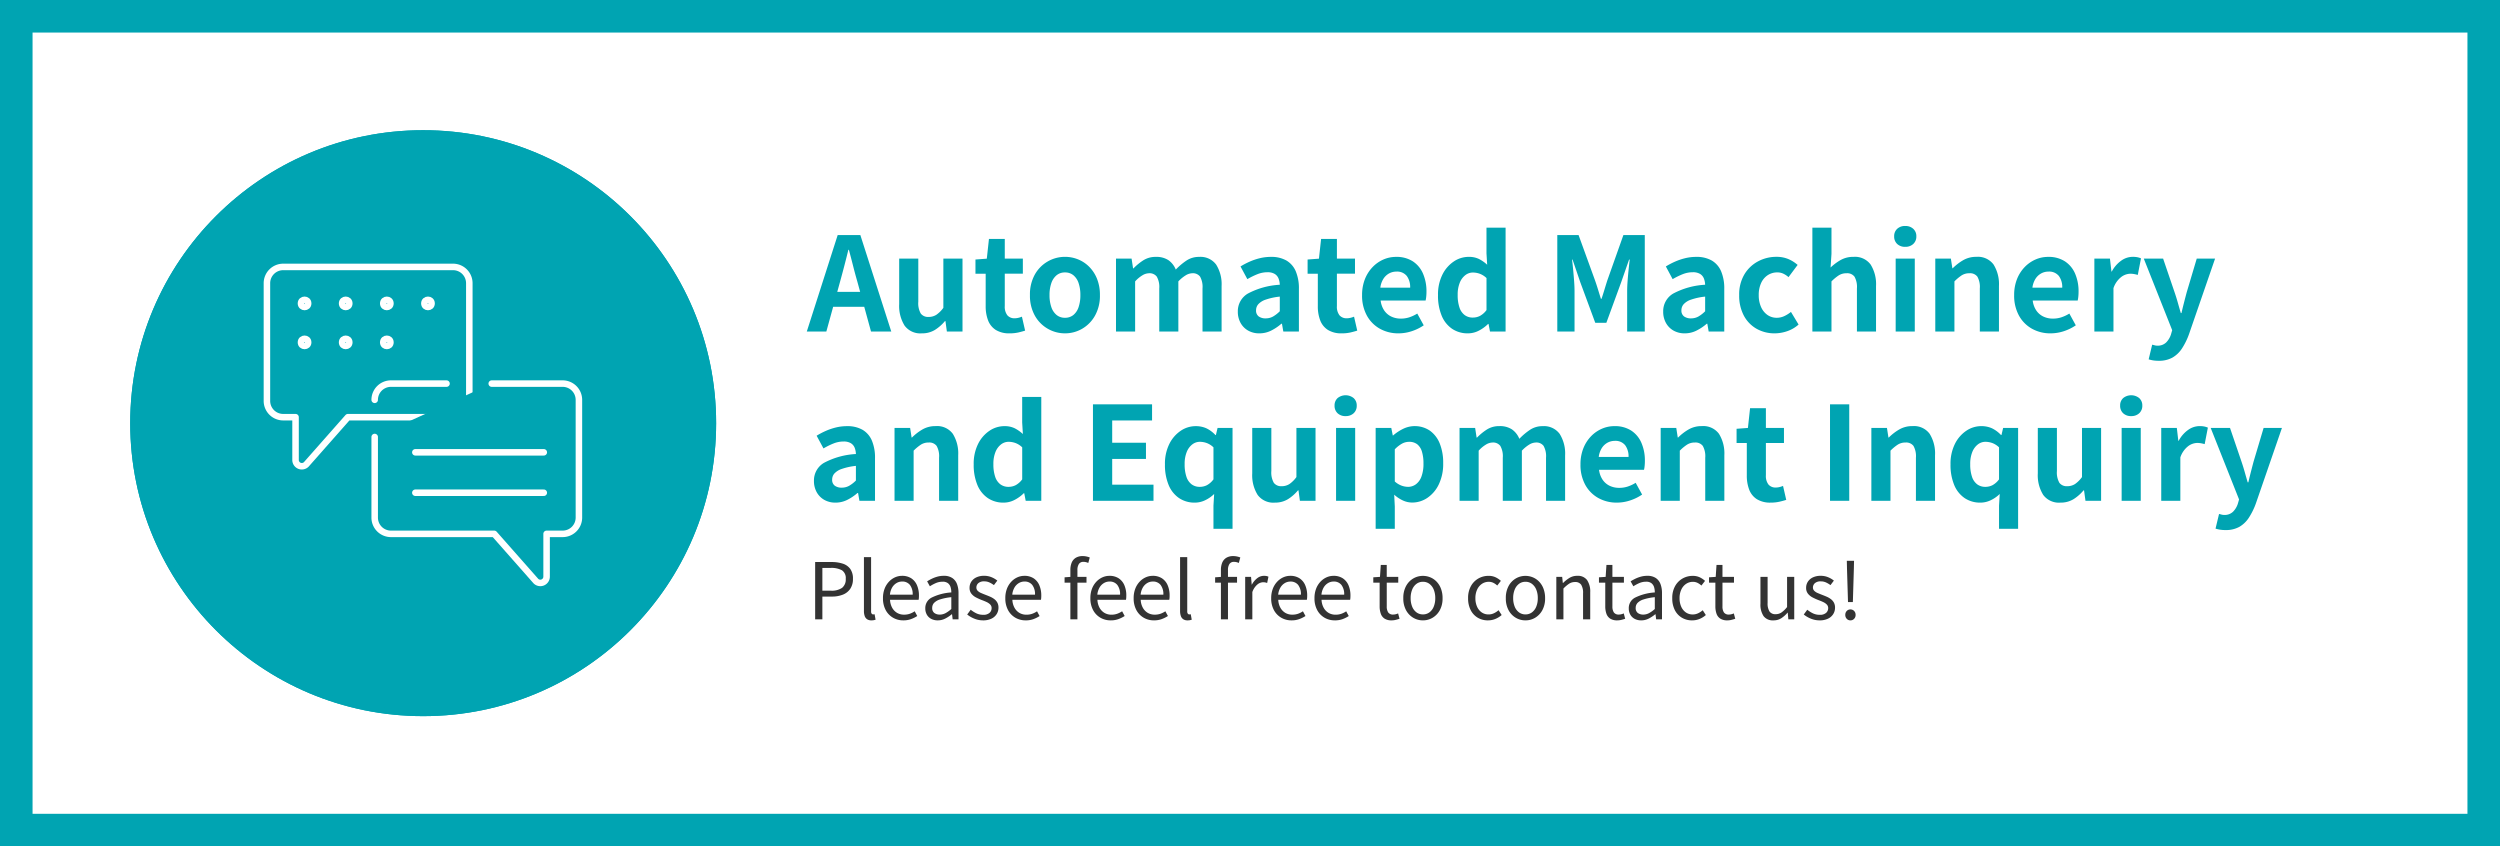 <svg xmlns="http://www.w3.org/2000/svg" width="384" height="130" viewBox="0 0 384 130">
  <g id="グループ_24254" data-name="グループ 24254" transform="translate(-15 -1447)">
    <g id="長方形_24723" data-name="長方形 24723" transform="translate(15 1447)" fill="#fff" stroke="#00a4b2" stroke-width="5">
      <rect width="384" height="130" stroke="none"/>
      <rect x="2.5" y="2.5" width="379" height="125" fill="none"/>
    </g>
    <g id="グループ_14184" data-name="グループ 14184" transform="translate(5 11.711)">
      <path id="パス_69746" data-name="パス 69746" d="M1.208,0V-8.8H3.715a5.458,5.458,0,0,1,1.732.248A2.282,2.282,0,0,1,6.6-7.742a2.532,2.532,0,0,1,.413,1.528A2.653,2.653,0,0,1,6.6-4.689a2.444,2.444,0,0,1-1.14.9,4.526,4.526,0,0,1-1.7.295H2.316V0ZM2.316-4.4H3.626a2.8,2.8,0,0,0,1.717-.434,1.633,1.633,0,0,0,.563-1.38,1.427,1.427,0,0,0-.582-1.319,3.376,3.376,0,0,0-1.75-.361H2.316ZM9.852.161a1.163,1.163,0,0,1-.664-.172.983.983,0,0,1-.372-.5A2.332,2.332,0,0,1,8.7-1.3V-9.551h1.1v8.326a.559.559,0,0,0,.093.359.273.273,0,0,0,.213.111.753.753,0,0,0,.093-.006l.139-.018.15.84q-.117.035-.264.068A1.765,1.765,0,0,1,9.852.161Zm4.894,0A3.105,3.105,0,0,1,13.17-.247a2.95,2.95,0,0,1-1.127-1.171,3.766,3.766,0,0,1-.418-1.833,3.988,3.988,0,0,1,.241-1.429,3.286,3.286,0,0,1,.659-1.08,2.906,2.906,0,0,1,.942-.685,2.619,2.619,0,0,1,1.084-.235,2.543,2.543,0,0,1,1.409.373,2.371,2.371,0,0,1,.884,1.062,3.982,3.982,0,0,1,.306,1.625q0,.171-.012.332A2.1,2.1,0,0,1,17.1-3H12.708a2.776,2.776,0,0,0,.318,1.2,2.067,2.067,0,0,0,.753.8,2.081,2.081,0,0,0,1.095.284,2.607,2.607,0,0,0,.866-.137,3.32,3.32,0,0,0,.757-.383l.393.728a4.86,4.86,0,0,1-.951.473A3.385,3.385,0,0,1,14.746.161ZM12.694-3.785h3.492a2.312,2.312,0,0,0-.425-1.5,1.46,1.46,0,0,0-1.2-.519,1.662,1.662,0,0,0-.857.236,1.925,1.925,0,0,0-.671.684A2.677,2.677,0,0,0,12.694-3.785ZM20.029.161a2.111,2.111,0,0,1-.974-.22,1.659,1.659,0,0,1-.68-.635,1.91,1.91,0,0,1-.25-1,1.8,1.8,0,0,1,.958-1.635,7.929,7.929,0,0,1,3.038-.8,2.651,2.651,0,0,0-.106-.8,1.218,1.218,0,0,0-.4-.611,1.283,1.283,0,0,0-.83-.237,2.59,2.59,0,0,0-1.067.222,6.17,6.17,0,0,0-.889.481l-.422-.76a6.98,6.98,0,0,1,.7-.39,5,5,0,0,1,.865-.327,3.652,3.652,0,0,1,.992-.132,2.3,2.3,0,0,1,1.3.332,1.921,1.921,0,0,1,.731.931,3.887,3.887,0,0,1,.233,1.41V0h-.9l-.093-.779h-.045a5.149,5.149,0,0,1-1,.663A2.511,2.511,0,0,1,20.029.161Zm.308-.887a1.9,1.9,0,0,0,.893-.221,4.472,4.472,0,0,0,.892-.641V-3.4a8.179,8.179,0,0,0-1.738.346,2.138,2.138,0,0,0-.922.543,1.1,1.1,0,0,0-.275.741.92.92,0,0,0,.333.8A1.363,1.363,0,0,0,20.337-.727Zm6.654.887A3.491,3.491,0,0,1,25.662-.1a4.218,4.218,0,0,1-1.1-.641l.538-.732a4.516,4.516,0,0,0,.883.56,2.392,2.392,0,0,0,1.043.219,1.377,1.377,0,0,0,.967-.3.954.954,0,0,0,.32-.725.766.766,0,0,0-.221-.56,1.9,1.9,0,0,0-.566-.384q-.345-.159-.708-.291a9.427,9.427,0,0,1-.887-.4,2.185,2.185,0,0,1-.721-.58,1.4,1.4,0,0,1-.286-.906,1.7,1.7,0,0,1,.268-.94,1.85,1.85,0,0,1,.77-.661,2.737,2.737,0,0,1,1.207-.244,2.914,2.914,0,0,1,1.126.215,3.514,3.514,0,0,1,.893.522l-.523.694a3.818,3.818,0,0,0-.693-.413,1.877,1.877,0,0,0-.789-.163,1.292,1.292,0,0,0-.916.28.879.879,0,0,0-.295.659.7.7,0,0,0,.2.508,1.608,1.608,0,0,0,.522.342q.326.141.688.28t.712.289a3.12,3.12,0,0,1,.637.373,1.694,1.694,0,0,1,.46.533,1.6,1.6,0,0,1,.174.783,1.824,1.824,0,0,1-.273.973,1.9,1.9,0,0,1-.8.705A2.9,2.9,0,0,1,26.991.161Zm6.547,0a3.105,3.105,0,0,1-1.576-.408,2.95,2.95,0,0,1-1.127-1.171,3.766,3.766,0,0,1-.418-1.833,3.988,3.988,0,0,1,.241-1.429,3.286,3.286,0,0,1,.659-1.08,2.906,2.906,0,0,1,.942-.685,2.619,2.619,0,0,1,1.084-.235,2.543,2.543,0,0,1,1.409.373,2.371,2.371,0,0,1,.884,1.062A3.982,3.982,0,0,1,35.94-3.62q0,.171-.012.332a2.1,2.1,0,0,1-.04.293H31.5a2.776,2.776,0,0,0,.318,1.2,2.067,2.067,0,0,0,.753.8,2.081,2.081,0,0,0,1.095.284,2.607,2.607,0,0,0,.866-.137,3.32,3.32,0,0,0,.757-.383l.393.728a4.86,4.86,0,0,1-.951.473A3.385,3.385,0,0,1,33.537.161ZM31.485-3.785h3.492a2.312,2.312,0,0,0-.425-1.5,1.46,1.46,0,0,0-1.2-.519,1.662,1.662,0,0,0-.857.236,1.925,1.925,0,0,0-.671.684A2.677,2.677,0,0,0,31.485-3.785ZM40.409,0V-7.561a2.912,2.912,0,0,1,.2-1.143,1.584,1.584,0,0,1,.626-.745,1.984,1.984,0,0,1,1.069-.264,2.687,2.687,0,0,1,.579.061,3.225,3.225,0,0,1,.505.152l-.23.845a1.691,1.691,0,0,0-.74-.173.8.8,0,0,0-.695.323,1.65,1.65,0,0,0-.23.957V0Zm-.89-5.629v-.823l.942-.069h2.426v.892ZM46.6.161a3.105,3.105,0,0,1-1.576-.408A2.95,2.95,0,0,1,43.9-1.418a3.766,3.766,0,0,1-.418-1.833,3.988,3.988,0,0,1,.241-1.429,3.286,3.286,0,0,1,.659-1.08,2.906,2.906,0,0,1,.942-.685,2.619,2.619,0,0,1,1.084-.235,2.543,2.543,0,0,1,1.409.373A2.371,2.371,0,0,1,48.7-5.245,3.982,3.982,0,0,1,49-3.62q0,.171-.012.332a2.1,2.1,0,0,1-.04.293H44.564a2.776,2.776,0,0,0,.318,1.2,2.067,2.067,0,0,0,.753.8,2.081,2.081,0,0,0,1.095.284A2.607,2.607,0,0,0,47.6-.855a3.32,3.32,0,0,0,.757-.383l.393.728a4.86,4.86,0,0,1-.951.473A3.385,3.385,0,0,1,46.6.161ZM44.55-3.785h3.492a2.312,2.312,0,0,0-.425-1.5,1.46,1.46,0,0,0-1.2-.519,1.662,1.662,0,0,0-.857.236,1.925,1.925,0,0,0-.671.684A2.677,2.677,0,0,0,44.55-3.785Zm8.7,3.946a3.105,3.105,0,0,1-1.576-.408,2.95,2.95,0,0,1-1.127-1.171,3.766,3.766,0,0,1-.418-1.833,3.988,3.988,0,0,1,.241-1.429,3.286,3.286,0,0,1,.659-1.08,2.906,2.906,0,0,1,.942-.685,2.619,2.619,0,0,1,1.084-.235,2.543,2.543,0,0,1,1.409.373,2.371,2.371,0,0,1,.884,1.062,3.982,3.982,0,0,1,.306,1.625q0,.171-.012.332A2.1,2.1,0,0,1,55.6-3H51.211a2.776,2.776,0,0,0,.318,1.2,2.067,2.067,0,0,0,.753.8,2.081,2.081,0,0,0,1.095.284,2.607,2.607,0,0,0,.866-.137A3.32,3.32,0,0,0,55-1.237l.393.728a4.86,4.86,0,0,1-.951.473A3.385,3.385,0,0,1,53.249.161ZM51.2-3.785h3.492a2.312,2.312,0,0,0-.425-1.5,1.46,1.46,0,0,0-1.2-.519,1.662,1.662,0,0,0-.857.236,1.925,1.925,0,0,0-.671.684A2.677,2.677,0,0,0,51.2-3.785ZM58.414.161a1.163,1.163,0,0,1-.664-.172.983.983,0,0,1-.372-.5,2.332,2.332,0,0,1-.118-.787V-9.551h1.1v8.326a.559.559,0,0,0,.093.359.273.273,0,0,0,.213.111.753.753,0,0,0,.093-.006L58.9-.779l.15.84q-.117.035-.264.068A1.765,1.765,0,0,1,58.414.161ZM63.533,0V-7.561a2.912,2.912,0,0,1,.2-1.143,1.584,1.584,0,0,1,.626-.745,1.984,1.984,0,0,1,1.069-.264,2.687,2.687,0,0,1,.579.061,3.225,3.225,0,0,1,.505.152l-.23.845a1.691,1.691,0,0,0-.74-.173.8.8,0,0,0-.695.323,1.65,1.65,0,0,0-.23.957V0Zm-.89-5.629v-.823l.942-.069H66.01v.892ZM67.261,0V-6.521h.9l.1,1.188h.028a3.061,3.061,0,0,1,.822-.983,1.67,1.67,0,0,1,1.027-.365,2.055,2.055,0,0,1,.385.031,1.231,1.231,0,0,1,.312.106l-.2.958a2.722,2.722,0,0,0-.3-.082A1.769,1.769,0,0,0,70-5.695a1.459,1.459,0,0,0-.856.338,2.633,2.633,0,0,0-.784,1.171V0ZM74.38.161A3.105,3.105,0,0,1,72.8-.247a2.95,2.95,0,0,1-1.127-1.171,3.766,3.766,0,0,1-.418-1.833A3.988,3.988,0,0,1,71.5-4.681a3.286,3.286,0,0,1,.659-1.08,2.906,2.906,0,0,1,.942-.685,2.619,2.619,0,0,1,1.084-.235,2.543,2.543,0,0,1,1.409.373,2.371,2.371,0,0,1,.884,1.062,3.982,3.982,0,0,1,.306,1.625q0,.171-.012.332A2.1,2.1,0,0,1,76.73-3H72.341a2.776,2.776,0,0,0,.318,1.2,2.067,2.067,0,0,0,.753.8,2.081,2.081,0,0,0,1.095.284,2.607,2.607,0,0,0,.866-.137,3.32,3.32,0,0,0,.757-.383l.393.728a4.86,4.86,0,0,1-.951.473A3.385,3.385,0,0,1,74.38.161ZM72.327-3.785h3.492a2.312,2.312,0,0,0-.425-1.5A1.46,1.46,0,0,0,74.2-5.8a1.662,1.662,0,0,0-.857.236,1.925,1.925,0,0,0-.671.684A2.677,2.677,0,0,0,72.327-3.785Zm8.7,3.946A3.105,3.105,0,0,1,79.45-.247a2.95,2.95,0,0,1-1.127-1.171,3.766,3.766,0,0,1-.418-1.833,3.988,3.988,0,0,1,.241-1.429,3.286,3.286,0,0,1,.659-1.08,2.906,2.906,0,0,1,.942-.685,2.619,2.619,0,0,1,1.084-.235,2.543,2.543,0,0,1,1.409.373,2.371,2.371,0,0,1,.884,1.062,3.982,3.982,0,0,1,.306,1.625q0,.171-.012.332a2.094,2.094,0,0,1-.04.293H78.988a2.776,2.776,0,0,0,.318,1.2,2.067,2.067,0,0,0,.753.8,2.081,2.081,0,0,0,1.095.284,2.607,2.607,0,0,0,.866-.137,3.32,3.32,0,0,0,.757-.383l.393.728a4.86,4.86,0,0,1-.951.473A3.385,3.385,0,0,1,81.027.161ZM78.974-3.785h3.492a2.312,2.312,0,0,0-.425-1.5,1.46,1.46,0,0,0-1.2-.519,1.662,1.662,0,0,0-.857.236,1.925,1.925,0,0,0-.671.684A2.677,2.677,0,0,0,78.974-3.785ZM89.765.161a1.943,1.943,0,0,1-1.1-.272,1.483,1.483,0,0,1-.579-.761,3.417,3.417,0,0,1-.173-1.139V-5.629h-.975v-.823l1.027-.069.123-1.834h.915v1.834h1.769v.892H89.005v3.643a1.652,1.652,0,0,0,.22.923.88.88,0,0,0,.79.33,1.522,1.522,0,0,0,.38-.053,2.055,2.055,0,0,0,.354-.123l.219.823q-.271.091-.583.168A2.593,2.593,0,0,1,89.765.161Zm4.8,0a2.9,2.9,0,0,1-1.489-.4,2.972,2.972,0,0,1-1.11-1.168,3.774,3.774,0,0,1-.419-1.84,3.816,3.816,0,0,1,.419-1.857,2.969,2.969,0,0,1,1.11-1.169,2.9,2.9,0,0,1,1.489-.4,2.918,2.918,0,0,1,1.142.229,2.854,2.854,0,0,1,.966.669,3.171,3.171,0,0,1,.663,1.078,4.063,4.063,0,0,1,.243,1.454,3.748,3.748,0,0,1-.423,1.84A3.011,3.011,0,0,1,96.047-.243,2.869,2.869,0,0,1,94.564.161Zm0-.916a1.632,1.632,0,0,0,.991-.312,2.03,2.03,0,0,0,.663-.875,3.353,3.353,0,0,0,.237-1.31,3.384,3.384,0,0,0-.237-1.318,2.055,2.055,0,0,0-.663-.88,1.619,1.619,0,0,0-.991-.316,1.619,1.619,0,0,0-.991.316,2.046,2.046,0,0,0-.662.88,3.4,3.4,0,0,0-.236,1.318,3.369,3.369,0,0,0,.236,1.31,2.021,2.021,0,0,0,.662.875A1.632,1.632,0,0,0,94.564-.755Zm9.986.916a3.025,3.025,0,0,1-1.556-.4A2.859,2.859,0,0,1,101.9-1.411a3.9,3.9,0,0,1-.4-1.84,3.7,3.7,0,0,1,.436-1.857,3.028,3.028,0,0,1,1.152-1.169,3.1,3.1,0,0,1,1.547-.4,2.475,2.475,0,0,1,1.1.227,3.351,3.351,0,0,1,.8.541l-.557.719a2.553,2.553,0,0,0-.6-.415,1.551,1.551,0,0,0-.7-.157,1.838,1.838,0,0,0-1.058.316,2.14,2.14,0,0,0-.732.88,3.056,3.056,0,0,0-.267,1.318,3.115,3.115,0,0,0,.258,1.31,2.086,2.086,0,0,0,.712.875,1.814,1.814,0,0,0,1.053.312,1.882,1.882,0,0,0,.836-.189,3.13,3.13,0,0,0,.7-.459l.477.738a3.419,3.419,0,0,1-.982.606A2.977,2.977,0,0,1,104.55.161Zm5.762,0a2.9,2.9,0,0,1-1.489-.4,2.972,2.972,0,0,1-1.11-1.168,3.774,3.774,0,0,1-.419-1.84,3.816,3.816,0,0,1,.419-1.857,2.969,2.969,0,0,1,1.11-1.169,2.9,2.9,0,0,1,1.489-.4,2.918,2.918,0,0,1,1.142.229,2.854,2.854,0,0,1,.966.669,3.171,3.171,0,0,1,.663,1.078,4.063,4.063,0,0,1,.243,1.454,3.748,3.748,0,0,1-.423,1.84A3.011,3.011,0,0,1,111.8-.243,2.869,2.869,0,0,1,110.313.161Zm0-.916a1.632,1.632,0,0,0,.991-.312,2.03,2.03,0,0,0,.663-.875,3.353,3.353,0,0,0,.237-1.31,3.384,3.384,0,0,0-.237-1.318,2.055,2.055,0,0,0-.663-.88,1.619,1.619,0,0,0-.991-.316,1.619,1.619,0,0,0-.991.316,2.046,2.046,0,0,0-.662.88,3.4,3.4,0,0,0-.236,1.318,3.369,3.369,0,0,0,.236,1.31,2.021,2.021,0,0,0,.662.875A1.632,1.632,0,0,0,110.313-.755ZM115.051,0V-6.521h.9l.1.947h.028a5.4,5.4,0,0,1,.987-.786,2.237,2.237,0,0,1,1.2-.322,1.753,1.753,0,0,1,1.51.653,3.167,3.167,0,0,1,.482,1.9V0h-1.1V-3.989a2.349,2.349,0,0,0-.291-1.326,1.077,1.077,0,0,0-.948-.413,1.629,1.629,0,0,0-.894.251,5.206,5.206,0,0,0-.882.749V0Zm9.369.161a1.943,1.943,0,0,1-1.1-.272,1.483,1.483,0,0,1-.579-.761,3.417,3.417,0,0,1-.173-1.139V-5.629H121.6v-.823l1.027-.069.123-1.834h.915v1.834h1.769v.892h-1.769v3.643a1.652,1.652,0,0,0,.22.923.88.88,0,0,0,.79.33,1.522,1.522,0,0,0,.38-.053,2.055,2.055,0,0,0,.354-.123l.219.823q-.271.091-.583.168A2.593,2.593,0,0,1,124.42.161Zm3.664,0a2.111,2.111,0,0,1-.974-.22,1.659,1.659,0,0,1-.68-.635,1.91,1.91,0,0,1-.25-1,1.8,1.8,0,0,1,.959-1.635,7.929,7.929,0,0,1,3.038-.8,2.651,2.651,0,0,0-.106-.8,1.218,1.218,0,0,0-.4-.611,1.283,1.283,0,0,0-.83-.237,2.59,2.59,0,0,0-1.067.222,6.17,6.17,0,0,0-.889.481l-.422-.76a6.98,6.98,0,0,1,.7-.39,5,5,0,0,1,.865-.327,3.652,3.652,0,0,1,.992-.132,2.3,2.3,0,0,1,1.3.332,1.921,1.921,0,0,1,.731.931,3.887,3.887,0,0,1,.232,1.41V0h-.9l-.093-.779h-.045a5.149,5.149,0,0,1-1,.663A2.511,2.511,0,0,1,128.084.161Zm.308-.887a1.9,1.9,0,0,0,.893-.221,4.472,4.472,0,0,0,.893-.641V-3.4a8.179,8.179,0,0,0-1.738.346,2.138,2.138,0,0,0-.922.543,1.1,1.1,0,0,0-.275.741.92.92,0,0,0,.333.8A1.363,1.363,0,0,0,128.391-.727Zm7.517.887a3.025,3.025,0,0,1-1.556-.4,2.859,2.859,0,0,1-1.094-1.168,3.9,3.9,0,0,1-.4-1.84,3.7,3.7,0,0,1,.436-1.857,3.028,3.028,0,0,1,1.152-1.169,3.1,3.1,0,0,1,1.547-.4,2.475,2.475,0,0,1,1.1.227,3.352,3.352,0,0,1,.8.541l-.557.719a2.552,2.552,0,0,0-.6-.415,1.551,1.551,0,0,0-.7-.157,1.838,1.838,0,0,0-1.058.316,2.14,2.14,0,0,0-.732.88,3.056,3.056,0,0,0-.267,1.318,3.115,3.115,0,0,0,.258,1.31,2.086,2.086,0,0,0,.712.875,1.814,1.814,0,0,0,1.053.312,1.882,1.882,0,0,0,.836-.189,3.13,3.13,0,0,0,.7-.459l.477.738a3.419,3.419,0,0,1-.982.606A2.977,2.977,0,0,1,135.908.161Zm5.424,0a1.943,1.943,0,0,1-1.1-.272,1.483,1.483,0,0,1-.579-.761,3.417,3.417,0,0,1-.173-1.139V-5.629h-.975v-.823l1.027-.069.123-1.834h.915v1.834h1.769v.892h-1.769v3.643a1.652,1.652,0,0,0,.22.923.88.88,0,0,0,.79.33,1.522,1.522,0,0,0,.38-.053,2.055,2.055,0,0,0,.354-.123l.219.823q-.271.091-.583.168A2.593,2.593,0,0,1,141.332.161Zm7.069,0a1.76,1.76,0,0,1-1.515-.651,3.166,3.166,0,0,1-.482-1.9V-6.521h1.1v4a2.332,2.332,0,0,0,.291,1.32,1.071,1.071,0,0,0,.94.412,1.58,1.58,0,0,0,.9-.264,4.093,4.093,0,0,0,.859-.834v-4.63h1.1V0h-.906l-.09-1.024h-.033a4.39,4.39,0,0,1-.968.859A2.159,2.159,0,0,1,148.4.161Zm7.085,0a3.491,3.491,0,0,1-1.329-.26,4.218,4.218,0,0,1-1.1-.641l.538-.732a4.515,4.515,0,0,0,.883.56,2.392,2.392,0,0,0,1.043.219,1.377,1.377,0,0,0,.967-.3.954.954,0,0,0,.32-.725.766.766,0,0,0-.221-.56,1.9,1.9,0,0,0-.566-.384q-.345-.159-.708-.291a9.426,9.426,0,0,1-.887-.4,2.185,2.185,0,0,1-.721-.58,1.4,1.4,0,0,1-.286-.906,1.7,1.7,0,0,1,.268-.94,1.85,1.85,0,0,1,.77-.661,2.737,2.737,0,0,1,1.207-.244,2.914,2.914,0,0,1,1.126.215,3.514,3.514,0,0,1,.893.522l-.523.694a3.818,3.818,0,0,0-.693-.413,1.877,1.877,0,0,0-.789-.163,1.292,1.292,0,0,0-.916.28.879.879,0,0,0-.295.659.7.7,0,0,0,.2.508,1.608,1.608,0,0,0,.522.342q.326.141.688.28t.712.289a3.12,3.12,0,0,1,.637.373,1.694,1.694,0,0,1,.46.533,1.6,1.6,0,0,1,.174.783,1.824,1.824,0,0,1-.273.973,1.9,1.9,0,0,1-.8.705A2.9,2.9,0,0,1,155.485.161Zm4.366-2.815L159.7-7.735l-.028-1.257h1.109l-.028,1.257L160.6-2.654Zm.369,2.815a.745.745,0,0,1-.555-.236.823.823,0,0,1-.23-.6.832.832,0,0,1,.23-.613.752.752,0,0,1,.555-.232.766.766,0,0,1,.567.232.832.832,0,0,1,.23.613.823.823,0,0,1-.23.6A.759.759,0,0,1,160.221.161Z" transform="translate(134 1530.417)" fill="#333"/>
      <path id="パス_69745" data-name="パス 69745" d="M-.077,0,4.667-14.817H8.151L12.9,0H9.789L7.674-7.717q-.335-1.164-.65-2.409t-.636-2.433h-.08q-.291,1.2-.615,2.441t-.644,2.4L2.926,0ZM2.866-3.8V-6.1H9.907V-3.8ZM17.592.276a3,3,0,0,1-2.65-1.191,5.711,5.711,0,0,1-.827-3.3V-11.2h2.935v6.622a3.2,3.2,0,0,0,.379,1.81,1.388,1.388,0,0,0,1.2.522,2.158,2.158,0,0,0,1.2-.332A4.465,4.465,0,0,0,20.9-3.643V-11.2H23.84V0h-2.4l-.22-1.613H21.15A6.454,6.454,0,0,1,19.584-.24,3.746,3.746,0,0,1,17.592.276Zm13.491,0a3.865,3.865,0,0,1-2.136-.528A3,3,0,0,1,27.768-1.72,6,6,0,0,1,27.4-3.907V-8.882H25.831v-2.182l1.743-.131.33-3.033h2.43V-11.2H33.11v2.314H30.333v4.965A2.143,2.143,0,0,0,30.728-2.5a1.41,1.41,0,0,0,1.133.461,2.383,2.383,0,0,0,.586-.077,3.546,3.546,0,0,0,.52-.17l.49,2.144Q33.012,0,32.422.14A6,6,0,0,1,31.083.276Zm8.5,0a5.273,5.273,0,0,1-2.634-.7,5.271,5.271,0,0,1-1.991-2.013A6.245,6.245,0,0,1,34.2-5.6a6.233,6.233,0,0,1,.757-3.168,5.281,5.281,0,0,1,1.991-2.007,5.273,5.273,0,0,1,2.634-.7,5.3,5.3,0,0,1,2.016.393,5.12,5.12,0,0,1,1.718,1.15,5.524,5.524,0,0,1,1.192,1.844,6.574,6.574,0,0,1,.44,2.485,6.231,6.231,0,0,1-.759,3.165A5.309,5.309,0,0,1,42.206-.421,5.218,5.218,0,0,1,39.582.276Zm0-2.392a1.986,1.986,0,0,0,1.292-.431,2.614,2.614,0,0,0,.8-1.216,5.643,5.643,0,0,0,.27-1.836,5.607,5.607,0,0,0-.27-1.835,2.629,2.629,0,0,0-.8-1.213,1.98,1.98,0,0,0-1.292-.433,1.98,1.98,0,0,0-1.292.433,2.667,2.667,0,0,0-.807,1.213A5.5,5.5,0,0,0,37.206-5.6a5.537,5.537,0,0,0,.276,1.836,2.65,2.65,0,0,0,.807,1.216A1.986,1.986,0,0,0,39.582-2.116ZM47.417,0V-11.2h2.394L50.04-9.7H50.1a8.428,8.428,0,0,1,1.522-1.247,3.48,3.48,0,0,1,1.912-.521,3.347,3.347,0,0,1,1.939.506A3.257,3.257,0,0,1,56.6-9.52,9.8,9.8,0,0,1,58.236-10.9a3.417,3.417,0,0,1,1.938-.567A2.993,2.993,0,0,1,62.8-10.286a5.655,5.655,0,0,1,.837,3.3V0H60.706V-6.618a3.232,3.232,0,0,0-.376-1.82,1.37,1.37,0,0,0-1.188-.517,2.02,2.02,0,0,0-1,.309,5.448,5.448,0,0,0-1.147.944V0H54.062V-6.618a3.193,3.193,0,0,0-.382-1.82,1.386,1.386,0,0,0-1.194-.517,2.048,2.048,0,0,0-1,.309,4.93,4.93,0,0,0-1.13.944V0ZM69.438.276A3.393,3.393,0,0,1,67.7-.157a3.027,3.027,0,0,1-1.157-1.187,3.5,3.5,0,0,1-.412-1.708,3.126,3.126,0,0,1,1.535-2.779,11.78,11.78,0,0,1,4.908-1.357,2.833,2.833,0,0,0-.2-.984,1.439,1.439,0,0,0-.594-.687,2.11,2.11,0,0,0-1.106-.251,4.158,4.158,0,0,0-1.536.3,11,11,0,0,0-1.545.762L66.544-10a11.668,11.668,0,0,1,1.409-.739,9.382,9.382,0,0,1,1.562-.529,7.1,7.1,0,0,1,1.7-.2,4.643,4.643,0,0,1,2.379.558A3.489,3.489,0,0,1,75.027-9.26a6.724,6.724,0,0,1,.485,2.721V0H73.118l-.209-1.2h-.091A7.435,7.435,0,0,1,71.25-.146,4,4,0,0,1,69.438.276Zm.965-2.3a2.284,2.284,0,0,0,1.138-.286,4.91,4.91,0,0,0,1.035-.807V-5.367a9.564,9.564,0,0,0-2.164.464,2.692,2.692,0,0,0-1.142.71,1.4,1.4,0,0,0-.338.918,1.1,1.1,0,0,0,.411.956A1.766,1.766,0,0,0,70.4-2.023ZM82.1.276a3.865,3.865,0,0,1-2.136-.528A3,3,0,0,1,78.783-1.72a6,6,0,0,1-.366-2.187V-8.882H76.847v-2.182l1.743-.131.33-3.033h2.43V-11.2h2.777v2.314H81.348v4.965A2.143,2.143,0,0,0,81.743-2.5a1.41,1.41,0,0,0,1.133.461,2.383,2.383,0,0,0,.586-.077,3.545,3.545,0,0,0,.52-.17l.49,2.144Q84.028,0,83.437.14A6,6,0,0,1,82.1.276Zm8.7,0a5.754,5.754,0,0,1-2.833-.7,5.133,5.133,0,0,1-2.007-2.015,6.325,6.325,0,0,1-.744-3.16,6.542,6.542,0,0,1,.433-2.445,5.638,5.638,0,0,1,1.176-1.851A5.172,5.172,0,0,1,88.5-11.068a4.81,4.81,0,0,1,1.924-.4,4.6,4.6,0,0,1,2.586.685,4.251,4.251,0,0,1,1.567,1.892,6.833,6.833,0,0,1,.529,2.767,7.291,7.291,0,0,1-.039.775,4.385,4.385,0,0,1-.095.585H88.066a3.475,3.475,0,0,0,.549,1.526,2.758,2.758,0,0,0,1.079.932,3.367,3.367,0,0,0,1.489.318,4.131,4.131,0,0,0,1.288-.2,5.758,5.758,0,0,0,1.222-.575l.991,1.806a7.216,7.216,0,0,1-1.832.9A6.489,6.489,0,0,1,90.8.276ZM88.019-6.738H92.6a2.861,2.861,0,0,0-.518-1.8,1.9,1.9,0,0,0-1.608-.67,2.291,2.291,0,0,0-1.1.276,2.423,2.423,0,0,0-.876.82A3.318,3.318,0,0,0,88.019-6.738ZM101.472.276a4.236,4.236,0,0,1-2.433-.7,4.49,4.49,0,0,1-1.6-2.016A8,8,0,0,1,96.878-5.6a6.8,6.8,0,0,1,.673-3.137A5.2,5.2,0,0,1,99.3-10.76a4.071,4.071,0,0,1,2.28-.711,3.521,3.521,0,0,1,1.591.325,5.576,5.576,0,0,1,1.259.886l-.107-1.762v-3.937h2.935V0h-2.394l-.225-1.166h-.071a5.656,5.656,0,0,1-1.415,1.027A3.621,3.621,0,0,1,101.472.276Zm.747-2.423a2.394,2.394,0,0,0,1.115-.262,3.114,3.114,0,0,0,.993-.888v-4.92a3.016,3.016,0,0,0-1.03-.658,3.14,3.14,0,0,0-1.067-.19,1.886,1.886,0,0,0-1.148.395,2.736,2.736,0,0,0-.856,1.154A4.8,4.8,0,0,0,99.9-5.63a5.893,5.893,0,0,0,.274,1.937,2.36,2.36,0,0,0,.8,1.162A2.051,2.051,0,0,0,102.219-2.147ZM115.2,0V-14.817h3.27l2.523,6.951q.238.675.46,1.4t.444,1.432h.1q.237-.711.455-1.432t.435-1.4l2.465-6.951h3.286V0h-2.706V-6.187q0-.7.065-1.566t.155-1.733q.09-.873.173-1.562h-.1l-1.213,3.481-2.277,6.227h-1.7l-2.3-6.227-1.187-3.481h-.08q.087.689.169,1.562t.147,1.733q.065.861.065,1.566V0Zm19.572.276a3.393,3.393,0,0,1-1.736-.433,3.028,3.028,0,0,1-1.157-1.187,3.5,3.5,0,0,1-.412-1.708A3.126,3.126,0,0,1,133-5.832a11.78,11.78,0,0,1,4.908-1.357,2.833,2.833,0,0,0-.2-.984,1.439,1.439,0,0,0-.594-.687A2.11,2.11,0,0,0,136-9.11a4.158,4.158,0,0,0-1.536.3,11,11,0,0,0-1.545.762L131.875-10a11.667,11.667,0,0,1,1.409-.739,9.382,9.382,0,0,1,1.562-.529,7.1,7.1,0,0,1,1.7-.2,4.643,4.643,0,0,1,2.379.558,3.489,3.489,0,0,1,1.437,1.653,6.724,6.724,0,0,1,.485,2.721V0h-2.394l-.209-1.2h-.091a7.435,7.435,0,0,1-1.567,1.051A4,4,0,0,1,134.769.276Zm.965-2.3a2.284,2.284,0,0,0,1.138-.286,4.91,4.91,0,0,0,1.035-.807V-5.367a9.564,9.564,0,0,0-2.164.464,2.692,2.692,0,0,0-1.142.71,1.4,1.4,0,0,0-.338.918,1.1,1.1,0,0,0,.411.956A1.766,1.766,0,0,0,135.734-2.023Zm12.855,2.3a5.547,5.547,0,0,1-2.777-.7,5.027,5.027,0,0,1-1.955-2.013,6.494,6.494,0,0,1-.721-3.165,6.01,6.01,0,0,1,.793-3.168,5.382,5.382,0,0,1,2.1-2.007,5.891,5.891,0,0,1,2.816-.7,4.62,4.62,0,0,1,1.851.348,5.244,5.244,0,0,1,1.416.895l-1.4,1.877a3.3,3.3,0,0,0-.824-.544,2.13,2.13,0,0,0-.875-.184,2.654,2.654,0,0,0-1.505.433A2.841,2.841,0,0,0,146.5-7.433a4.359,4.359,0,0,0-.358,1.835,4.373,4.373,0,0,0,.36,1.836,2.9,2.9,0,0,0,.984,1.216,2.441,2.441,0,0,0,1.419.431,2.7,2.7,0,0,0,1.168-.261,4.967,4.967,0,0,0,1.019-.64l1.169,1.94a5.107,5.107,0,0,1-1.773,1.029A5.986,5.986,0,0,1,148.589.276ZM154.38,0V-15.958h2.935v4.025l-.14,2.1a8.006,8.006,0,0,1,1.523-1.139,3.9,3.9,0,0,1,2-.5,2.986,2.986,0,0,1,2.634,1.185,5.706,5.706,0,0,1,.827,3.3V0h-2.935V-6.618a3.208,3.208,0,0,0-.379-1.82,1.4,1.4,0,0,0-1.209-.517,2.192,2.192,0,0,0-1.19.317,6.867,6.867,0,0,0-1.131.936V0Zm12.795,0V-11.2h2.935V0Zm1.472-13.013a1.731,1.731,0,0,1-1.238-.438,1.541,1.541,0,0,1-.465-1.177,1.5,1.5,0,0,1,.465-1.151,1.736,1.736,0,0,1,1.238-.436,1.744,1.744,0,0,1,1.228.436,1.488,1.488,0,0,1,.475,1.151,1.524,1.524,0,0,1-.475,1.177A1.739,1.739,0,0,1,168.647-13.013ZM173.26,0V-11.2h2.394l.229,1.477h.056a7.831,7.831,0,0,1,1.61-1.24,3.967,3.967,0,0,1,2.03-.513,2.986,2.986,0,0,1,2.634,1.185,5.706,5.706,0,0,1,.827,3.3V0H180.1V-6.618a3.208,3.208,0,0,0-.379-1.82,1.4,1.4,0,0,0-1.209-.517,2.192,2.192,0,0,0-1.19.317A6.867,6.867,0,0,0,176.2-7.7V0Zm17.7.276a5.754,5.754,0,0,1-2.833-.7,5.133,5.133,0,0,1-2.008-2.015,6.325,6.325,0,0,1-.744-3.16,6.542,6.542,0,0,1,.432-2.445,5.638,5.638,0,0,1,1.176-1.851,5.172,5.172,0,0,1,1.678-1.173,4.81,4.81,0,0,1,1.924-.4,4.6,4.6,0,0,1,2.586.685,4.251,4.251,0,0,1,1.567,1.892,6.833,6.833,0,0,1,.529,2.767,7.289,7.289,0,0,1-.039.775,4.385,4.385,0,0,1-.095.585h-6.909a3.475,3.475,0,0,0,.549,1.526,2.758,2.758,0,0,0,1.079.932,3.367,3.367,0,0,0,1.489.318,4.131,4.131,0,0,0,1.288-.2,5.758,5.758,0,0,0,1.222-.575l.991,1.806a7.217,7.217,0,0,1-1.832.9A6.489,6.489,0,0,1,190.96.276Zm-2.781-7.014h4.58a2.862,2.862,0,0,0-.518-1.8,1.9,1.9,0,0,0-1.608-.67,2.291,2.291,0,0,0-1.1.276,2.423,2.423,0,0,0-.876.82A3.318,3.318,0,0,0,188.179-6.738ZM197.694,0V-11.2h2.394l.229,1.98h.056a4.824,4.824,0,0,1,1.46-1.678,3.026,3.026,0,0,1,1.723-.578,3.732,3.732,0,0,1,.762.063,2.752,2.752,0,0,1,.539.172L204.364-8.7q-.307-.084-.565-.132a3.49,3.49,0,0,0-.625-.048,2.4,2.4,0,0,0-1.352.5,3.649,3.649,0,0,0-1.194,1.714V0Zm9.875,4.49a5.233,5.233,0,0,1-.852-.06,5.3,5.3,0,0,1-.683-.16l.539-2.251q.16.033.369.091a1.56,1.56,0,0,0,.418.058,1.848,1.848,0,0,0,1.352-.483,3.069,3.069,0,0,0,.745-1.228l.191-.668L205.288-11.2h2.968L210.027-6q.26.758.484,1.556t.462,1.607h.1q.182-.794.387-1.592T211.87-6l1.549-5.2h2.815L212.252.341a10.6,10.6,0,0,1-1.094,2.247A4.358,4.358,0,0,1,209.687,4,4.228,4.228,0,0,1,207.569,4.49ZM4.329,26.276a3.393,3.393,0,0,1-1.736-.433,3.028,3.028,0,0,1-1.157-1.187,3.5,3.5,0,0,1-.412-1.708,3.126,3.126,0,0,1,1.535-2.779,11.78,11.78,0,0,1,4.908-1.357,2.833,2.833,0,0,0-.2-.984,1.439,1.439,0,0,0-.594-.687,2.11,2.11,0,0,0-1.106-.251,4.158,4.158,0,0,0-1.536.3,11,11,0,0,0-1.545.762L1.434,16a11.668,11.668,0,0,1,1.409-.739,9.382,9.382,0,0,1,1.562-.529,7.1,7.1,0,0,1,1.7-.2,4.643,4.643,0,0,1,2.379.558A3.489,3.489,0,0,1,9.917,16.74a6.724,6.724,0,0,1,.485,2.721V26H8.008L7.8,24.8H7.707A7.435,7.435,0,0,1,6.14,25.854,4,4,0,0,1,4.329,26.276Zm.965-2.3a2.284,2.284,0,0,0,1.138-.286,4.91,4.91,0,0,0,1.035-.807V20.633A9.564,9.564,0,0,0,5.3,21.1a2.692,2.692,0,0,0-1.142.71,1.4,1.4,0,0,0-.338.918,1.1,1.1,0,0,0,.411.956A1.766,1.766,0,0,0,5.294,23.978ZM13.4,26V14.8h2.394l.229,1.477h.056a7.831,7.831,0,0,1,1.61-1.24,3.967,3.967,0,0,1,2.03-.513,2.986,2.986,0,0,1,2.634,1.185,5.706,5.706,0,0,1,.827,3.3V26H20.242V19.382a3.208,3.208,0,0,0-.379-1.82,1.4,1.4,0,0,0-1.209-.517,2.192,2.192,0,0,0-1.19.317,6.866,6.866,0,0,0-1.131.936V26Zm16.756.276a4.236,4.236,0,0,1-2.433-.7,4.49,4.49,0,0,1-1.6-2.016,8,8,0,0,1-.563-3.158,6.8,6.8,0,0,1,.673-3.137,5.2,5.2,0,0,1,1.751-2.024,4.071,4.071,0,0,1,2.28-.711,3.521,3.521,0,0,1,1.591.325,5.575,5.575,0,0,1,1.259.886l-.107-1.762V10.042h2.935V26H33.548l-.225-1.166h-.071a5.656,5.656,0,0,1-1.415,1.027A3.621,3.621,0,0,1,30.153,26.276Zm.747-2.423a2.394,2.394,0,0,0,1.115-.262,3.114,3.114,0,0,0,.993-.888v-4.92a3.016,3.016,0,0,0-1.03-.658,3.14,3.14,0,0,0-1.067-.19,1.886,1.886,0,0,0-1.148.395,2.736,2.736,0,0,0-.856,1.154,4.8,4.8,0,0,0-.325,1.885,5.893,5.893,0,0,0,.274,1.937,2.36,2.36,0,0,0,.8,1.162A2.051,2.051,0,0,0,30.9,23.853ZM43.878,26V11.183h9.079v2.47H46.833v3.424H52.02v2.485H46.833v3.952h6.344V26Zm18.509,4.3V26.747l.107-1.8a5.077,5.077,0,0,1-1.362.953,3.626,3.626,0,0,1-1.6.377,4.236,4.236,0,0,1-2.433-.7,4.49,4.49,0,0,1-1.6-2.016,8,8,0,0,1-.563-3.158,6.8,6.8,0,0,1,.673-3.137,5.2,5.2,0,0,1,1.751-2.024,4.071,4.071,0,0,1,2.28-.711,3.919,3.919,0,0,1,1.659.33,4.683,4.683,0,0,1,1.392,1.035h.071l.256-1.089h2.3V30.3Zm-2.107-6.446a2.394,2.394,0,0,0,1.115-.262,3.114,3.114,0,0,0,.993-.888v-4.92a3.016,3.016,0,0,0-1.03-.658,3.14,3.14,0,0,0-1.067-.19,1.886,1.886,0,0,0-1.148.395,2.736,2.736,0,0,0-.856,1.154,4.8,4.8,0,0,0-.325,1.885,5.893,5.893,0,0,0,.274,1.937,2.36,2.36,0,0,0,.8,1.162A2.051,2.051,0,0,0,60.279,23.853Zm11.54,2.423a3,3,0,0,1-2.65-1.191,5.711,5.711,0,0,1-.827-3.3V14.8h2.935v6.622a3.2,3.2,0,0,0,.379,1.81,1.388,1.388,0,0,0,1.2.522,2.158,2.158,0,0,0,1.2-.332,4.465,4.465,0,0,0,1.073-1.07V14.8h2.935V26h-2.4l-.22-1.613h-.071a6.454,6.454,0,0,1-1.566,1.373A3.746,3.746,0,0,1,71.819,26.276Zm9.4-.276V14.8h2.935V26Zm1.472-13.013a1.731,1.731,0,0,1-1.238-.438,1.541,1.541,0,0,1-.465-1.177,1.5,1.5,0,0,1,.465-1.151,1.96,1.96,0,0,1,2.465,0,1.488,1.488,0,0,1,.475,1.151,1.524,1.524,0,0,1-.475,1.177A1.739,1.739,0,0,1,82.689,12.987ZM87.3,30.3V14.8H89.7l.229,1.157h.056a7.258,7.258,0,0,1,1.546-1.019,4.116,4.116,0,0,1,4.111.295,4.451,4.451,0,0,1,1.509,1.979,7.869,7.869,0,0,1,.522,3,7.245,7.245,0,0,1-.681,3.278,5.161,5.161,0,0,1-1.765,2.067,4.148,4.148,0,0,1-2.312.709,3.426,3.426,0,0,1-1.427-.319,5.244,5.244,0,0,1-1.34-.892l.093,1.824V30.3Zm4.967-6.446a2.022,2.022,0,0,0,1.21-.39,2.568,2.568,0,0,0,.855-1.187,5.538,5.538,0,0,0,.313-2.007,6.133,6.133,0,0,0-.233-1.817,2.268,2.268,0,0,0-.714-1.128,1.964,1.964,0,0,0-1.266-.386,2.275,2.275,0,0,0-1.092.283,4.828,4.828,0,0,0-1.1.866v4.94a3.221,3.221,0,0,0,1.059.647A3.017,3.017,0,0,0,92.27,23.853ZM100.186,26V14.8h2.394l.229,1.493h.056a8.428,8.428,0,0,1,1.522-1.247,3.48,3.48,0,0,1,1.912-.521,3.347,3.347,0,0,1,1.939.506,3.257,3.257,0,0,1,1.133,1.444A9.8,9.8,0,0,1,111,15.1a3.417,3.417,0,0,1,1.938-.567,2.993,2.993,0,0,1,2.626,1.185,5.655,5.655,0,0,1,.837,3.3V26h-2.931V19.382a3.232,3.232,0,0,0-.376-1.82,1.37,1.37,0,0,0-1.188-.517,2.02,2.02,0,0,0-1,.309,5.448,5.448,0,0,0-1.147.944V26h-2.931V19.382a3.193,3.193,0,0,0-.382-1.82,1.386,1.386,0,0,0-1.194-.517,2.049,2.049,0,0,0-1,.309,4.93,4.93,0,0,0-1.13.944V26Zm24.16.276a5.754,5.754,0,0,1-2.833-.7,5.133,5.133,0,0,1-2.007-2.015,6.325,6.325,0,0,1-.744-3.16,6.542,6.542,0,0,1,.433-2.445A5.638,5.638,0,0,1,120.37,16.1a5.172,5.172,0,0,1,1.678-1.172,4.81,4.81,0,0,1,1.924-.4,4.6,4.6,0,0,1,2.586.685,4.251,4.251,0,0,1,1.567,1.892,6.833,6.833,0,0,1,.529,2.767,7.289,7.289,0,0,1-.039.775,4.385,4.385,0,0,1-.095.585h-6.909a3.475,3.475,0,0,0,.549,1.526,2.758,2.758,0,0,0,1.079.932,3.367,3.367,0,0,0,1.489.318,4.131,4.131,0,0,0,1.288-.2,5.758,5.758,0,0,0,1.222-.575l.991,1.806a7.216,7.216,0,0,1-1.832.9A6.489,6.489,0,0,1,124.347,26.276Zm-2.781-7.014h4.58a2.861,2.861,0,0,0-.518-1.8,1.9,1.9,0,0,0-1.608-.67,2.291,2.291,0,0,0-1.1.276,2.423,2.423,0,0,0-.876.82A3.318,3.318,0,0,0,121.566,19.262ZM131.08,26V14.8h2.394l.229,1.477h.056a7.831,7.831,0,0,1,1.61-1.24,3.967,3.967,0,0,1,2.03-.513,2.986,2.986,0,0,1,2.634,1.185,5.706,5.706,0,0,1,.827,3.3V26h-2.935V19.382a3.208,3.208,0,0,0-.379-1.82,1.4,1.4,0,0,0-1.209-.517,2.192,2.192,0,0,0-1.19.317,6.867,6.867,0,0,0-1.131.936V26Zm16.91.276a3.865,3.865,0,0,1-2.136-.528,3,3,0,0,1-1.179-1.468,6,6,0,0,1-.366-2.187V17.118h-1.571V14.936l1.743-.131.33-3.033h2.43V14.8h2.777v2.314h-2.777v4.965a2.143,2.143,0,0,0,.395,1.418,1.41,1.41,0,0,0,1.133.461,2.383,2.383,0,0,0,.586-.077,3.546,3.546,0,0,0,.52-.17l.49,2.144q-.444.144-1.035.28A6,6,0,0,1,147.99,26.276Zm9.1-.276V11.183h2.955V26Zm6.351,0V14.8h2.394l.229,1.477h.056a7.831,7.831,0,0,1,1.61-1.24,3.967,3.967,0,0,1,2.03-.513,2.986,2.986,0,0,1,2.634,1.185,5.706,5.706,0,0,1,.827,3.3V26h-2.935V19.382a3.208,3.208,0,0,0-.379-1.82,1.4,1.4,0,0,0-1.209-.517,2.192,2.192,0,0,0-1.19.317,6.867,6.867,0,0,0-1.131.936V26Zm19.61,4.3V26.747l.107-1.8a5.077,5.077,0,0,1-1.362.953,3.626,3.626,0,0,1-1.6.377,4.236,4.236,0,0,1-2.433-.7,4.49,4.49,0,0,1-1.6-2.016A8,8,0,0,1,175.6,20.4a6.8,6.8,0,0,1,.673-3.137,5.2,5.2,0,0,1,1.751-2.024,4.071,4.071,0,0,1,2.28-.711,3.919,3.919,0,0,1,1.659.33,4.684,4.684,0,0,1,1.392,1.035h.071l.256-1.089h2.3V30.3Zm-2.107-6.446a2.394,2.394,0,0,0,1.115-.262,3.114,3.114,0,0,0,.993-.888v-4.92a3.016,3.016,0,0,0-1.03-.658,3.14,3.14,0,0,0-1.067-.19,1.886,1.886,0,0,0-1.148.395,2.736,2.736,0,0,0-.856,1.154,4.8,4.8,0,0,0-.325,1.885,5.893,5.893,0,0,0,.274,1.937,2.36,2.36,0,0,0,.8,1.162A2.051,2.051,0,0,0,180.942,23.853Zm11.54,2.423a3,3,0,0,1-2.65-1.191,5.711,5.711,0,0,1-.827-3.3V14.8h2.935v6.622a3.2,3.2,0,0,0,.379,1.81,1.388,1.388,0,0,0,1.2.522,2.158,2.158,0,0,0,1.2-.332,4.465,4.465,0,0,0,1.073-1.07V14.8h2.935V26h-2.4l-.22-1.613h-.071a6.454,6.454,0,0,1-1.566,1.373A3.746,3.746,0,0,1,192.483,26.276Zm9.4-.276V14.8h2.935V26Zm1.472-13.013a1.731,1.731,0,0,1-1.238-.438,1.541,1.541,0,0,1-.465-1.177,1.5,1.5,0,0,1,.465-1.151,1.96,1.96,0,0,1,2.465,0,1.488,1.488,0,0,1,.475,1.151,1.524,1.524,0,0,1-.475,1.177A1.739,1.739,0,0,1,203.353,12.987ZM207.966,26V14.8h2.394l.229,1.98h.056a4.824,4.824,0,0,1,1.46-1.678,3.026,3.026,0,0,1,1.723-.578,3.732,3.732,0,0,1,.762.063,2.752,2.752,0,0,1,.539.172l-.492,2.532q-.307-.084-.565-.132a3.49,3.49,0,0,0-.625-.048,2.4,2.4,0,0,0-1.352.5,3.649,3.649,0,0,0-1.194,1.714V26Zm9.875,4.49a5.233,5.233,0,0,1-.852-.06,5.3,5.3,0,0,1-.683-.16l.539-2.251q.16.033.369.091a1.56,1.56,0,0,0,.418.058,1.848,1.848,0,0,0,1.352-.483,3.069,3.069,0,0,0,.745-1.228l.191-.668L215.56,14.8h2.968L220.3,20q.26.758.484,1.556t.462,1.607h.1q.182-.794.387-1.592t.41-1.571l1.549-5.2h2.815l-3.982,11.537a10.6,10.6,0,0,1-1.094,2.247A4.358,4.358,0,0,1,219.96,30,4.228,4.228,0,0,1,217.841,30.49Z" transform="translate(134 1486.215)" fill="#00a4b2"/>
    </g>
    <g id="グループ_14181" data-name="グループ 14181" transform="translate(-262 -4700)">
      <g id="楕円形_495" data-name="楕円形 495" transform="translate(297 6167)" fill="#00a4b2" stroke="#00a4b2" stroke-width="1">
        <circle cx="45" cy="45" r="45" stroke="none"/>
        <circle cx="45" cy="45" r="44.5" fill="none"/>
      </g>
      <g id="グループ_10409" data-name="グループ 10409" transform="translate(-1782.358 5338.389)">
        <path id="パス_46174" data-name="パス 46174" d="M2128.954,849.611h-26.106a2.5,2.5,0,0,0-2.49,2.49v18.1a2.5,2.5,0,0,0,2.49,2.49h1.906v6.572a.964.964,0,0,0,1.646.682l6.4-7.254h16.155a2.5,2.5,0,0,0,2.49-2.49V852.1A2.5,2.5,0,0,0,2128.954,849.611Z" fill="#00a4b2" stroke="#fff" stroke-linecap="round" stroke-linejoin="round" stroke-width="1"/>
        <g id="グループ_10409-2" data-name="グループ 10409">
          <path id="パス_46175" data-name="パス 46175" d="M2116.91,870.022a2.5,2.5,0,0,1,2.49-2.49h8.542" fill="#00a4b2" stroke="#fff" stroke-linecap="round" stroke-linejoin="round" stroke-width="1"/>
          <path id="パス_46176" data-name="パス 46176" d="M2134.889,867.532h10.9a2.5,2.5,0,0,1,2.49,2.49v18.1a2.5,2.5,0,0,1-2.49,2.49h-2.473v6.572a.964.964,0,0,1-1.646.682l-6.4-7.254H2119.4a2.5,2.5,0,0,1-2.49-2.49V875.734" fill="#00a4b2" stroke="#fff" stroke-linecap="round" stroke-linejoin="round" stroke-width="1"/>
        </g>
        <line id="線_120" data-name="線 120" x2="19.731" transform="translate(2123.154 878.087)" fill="none" stroke="#fff" stroke-linecap="round" stroke-linejoin="round" stroke-width="1"/>
        <line id="線_121" data-name="線 121" x2="19.731" transform="translate(2123.154 884.295)" fill="none" stroke="#fff" stroke-linecap="round" stroke-linejoin="round" stroke-width="1"/>
        <g id="グループ_10412" data-name="グループ 10412">
          <g id="グループ_10410" data-name="グループ 10410">
            <circle id="楕円形_496" data-name="楕円形 496" cx="0.554" cy="0.554" r="0.554" transform="translate(2105.586 854.661)" fill="#00a4b2" stroke="#fff" stroke-linecap="round" stroke-linejoin="round" stroke-width="1"/>
            <circle id="楕円形_497" data-name="楕円形 497" cx="0.554" cy="0.554" r="0.554" transform="translate(2111.904 854.661)" fill="#00a4b2" stroke="#fff" stroke-linecap="round" stroke-linejoin="round" stroke-width="1"/>
            <circle id="楕円形_498" data-name="楕円形 498" cx="0.554" cy="0.554" r="0.554" transform="translate(2118.222 854.661)" fill="#00a4b2" stroke="#fff" stroke-linecap="round" stroke-linejoin="round" stroke-width="1"/>
            <circle id="楕円形_499" data-name="楕円形 499" cx="0.554" cy="0.554" r="0.554" transform="translate(2124.541 854.661)" fill="#00a4b2" stroke="#fff" stroke-linecap="round" stroke-linejoin="round" stroke-width="1"/>
          </g>
          <g id="グループ_10411" data-name="グループ 10411">
            <circle id="楕円形_500" data-name="楕円形 500" cx="0.554" cy="0.554" r="0.554" transform="translate(2105.586 860.646)" fill="#00a4b2" stroke="#fff" stroke-linecap="round" stroke-linejoin="round" stroke-width="1"/>
            <circle id="楕円形_501" data-name="楕円形 501" cx="0.554" cy="0.554" r="0.554" transform="translate(2111.904 860.646)" fill="#00a4b2" stroke="#fff" stroke-linecap="round" stroke-linejoin="round" stroke-width="1"/>
            <circle id="楕円形_502" data-name="楕円形 502" cx="0.554" cy="0.554" r="0.554" transform="translate(2118.222 860.646)" fill="#00a4b2" stroke="#fff" stroke-linecap="round" stroke-linejoin="round" stroke-width="1"/>
          </g>
        </g>
      </g>
    </g>
  </g>
</svg>
